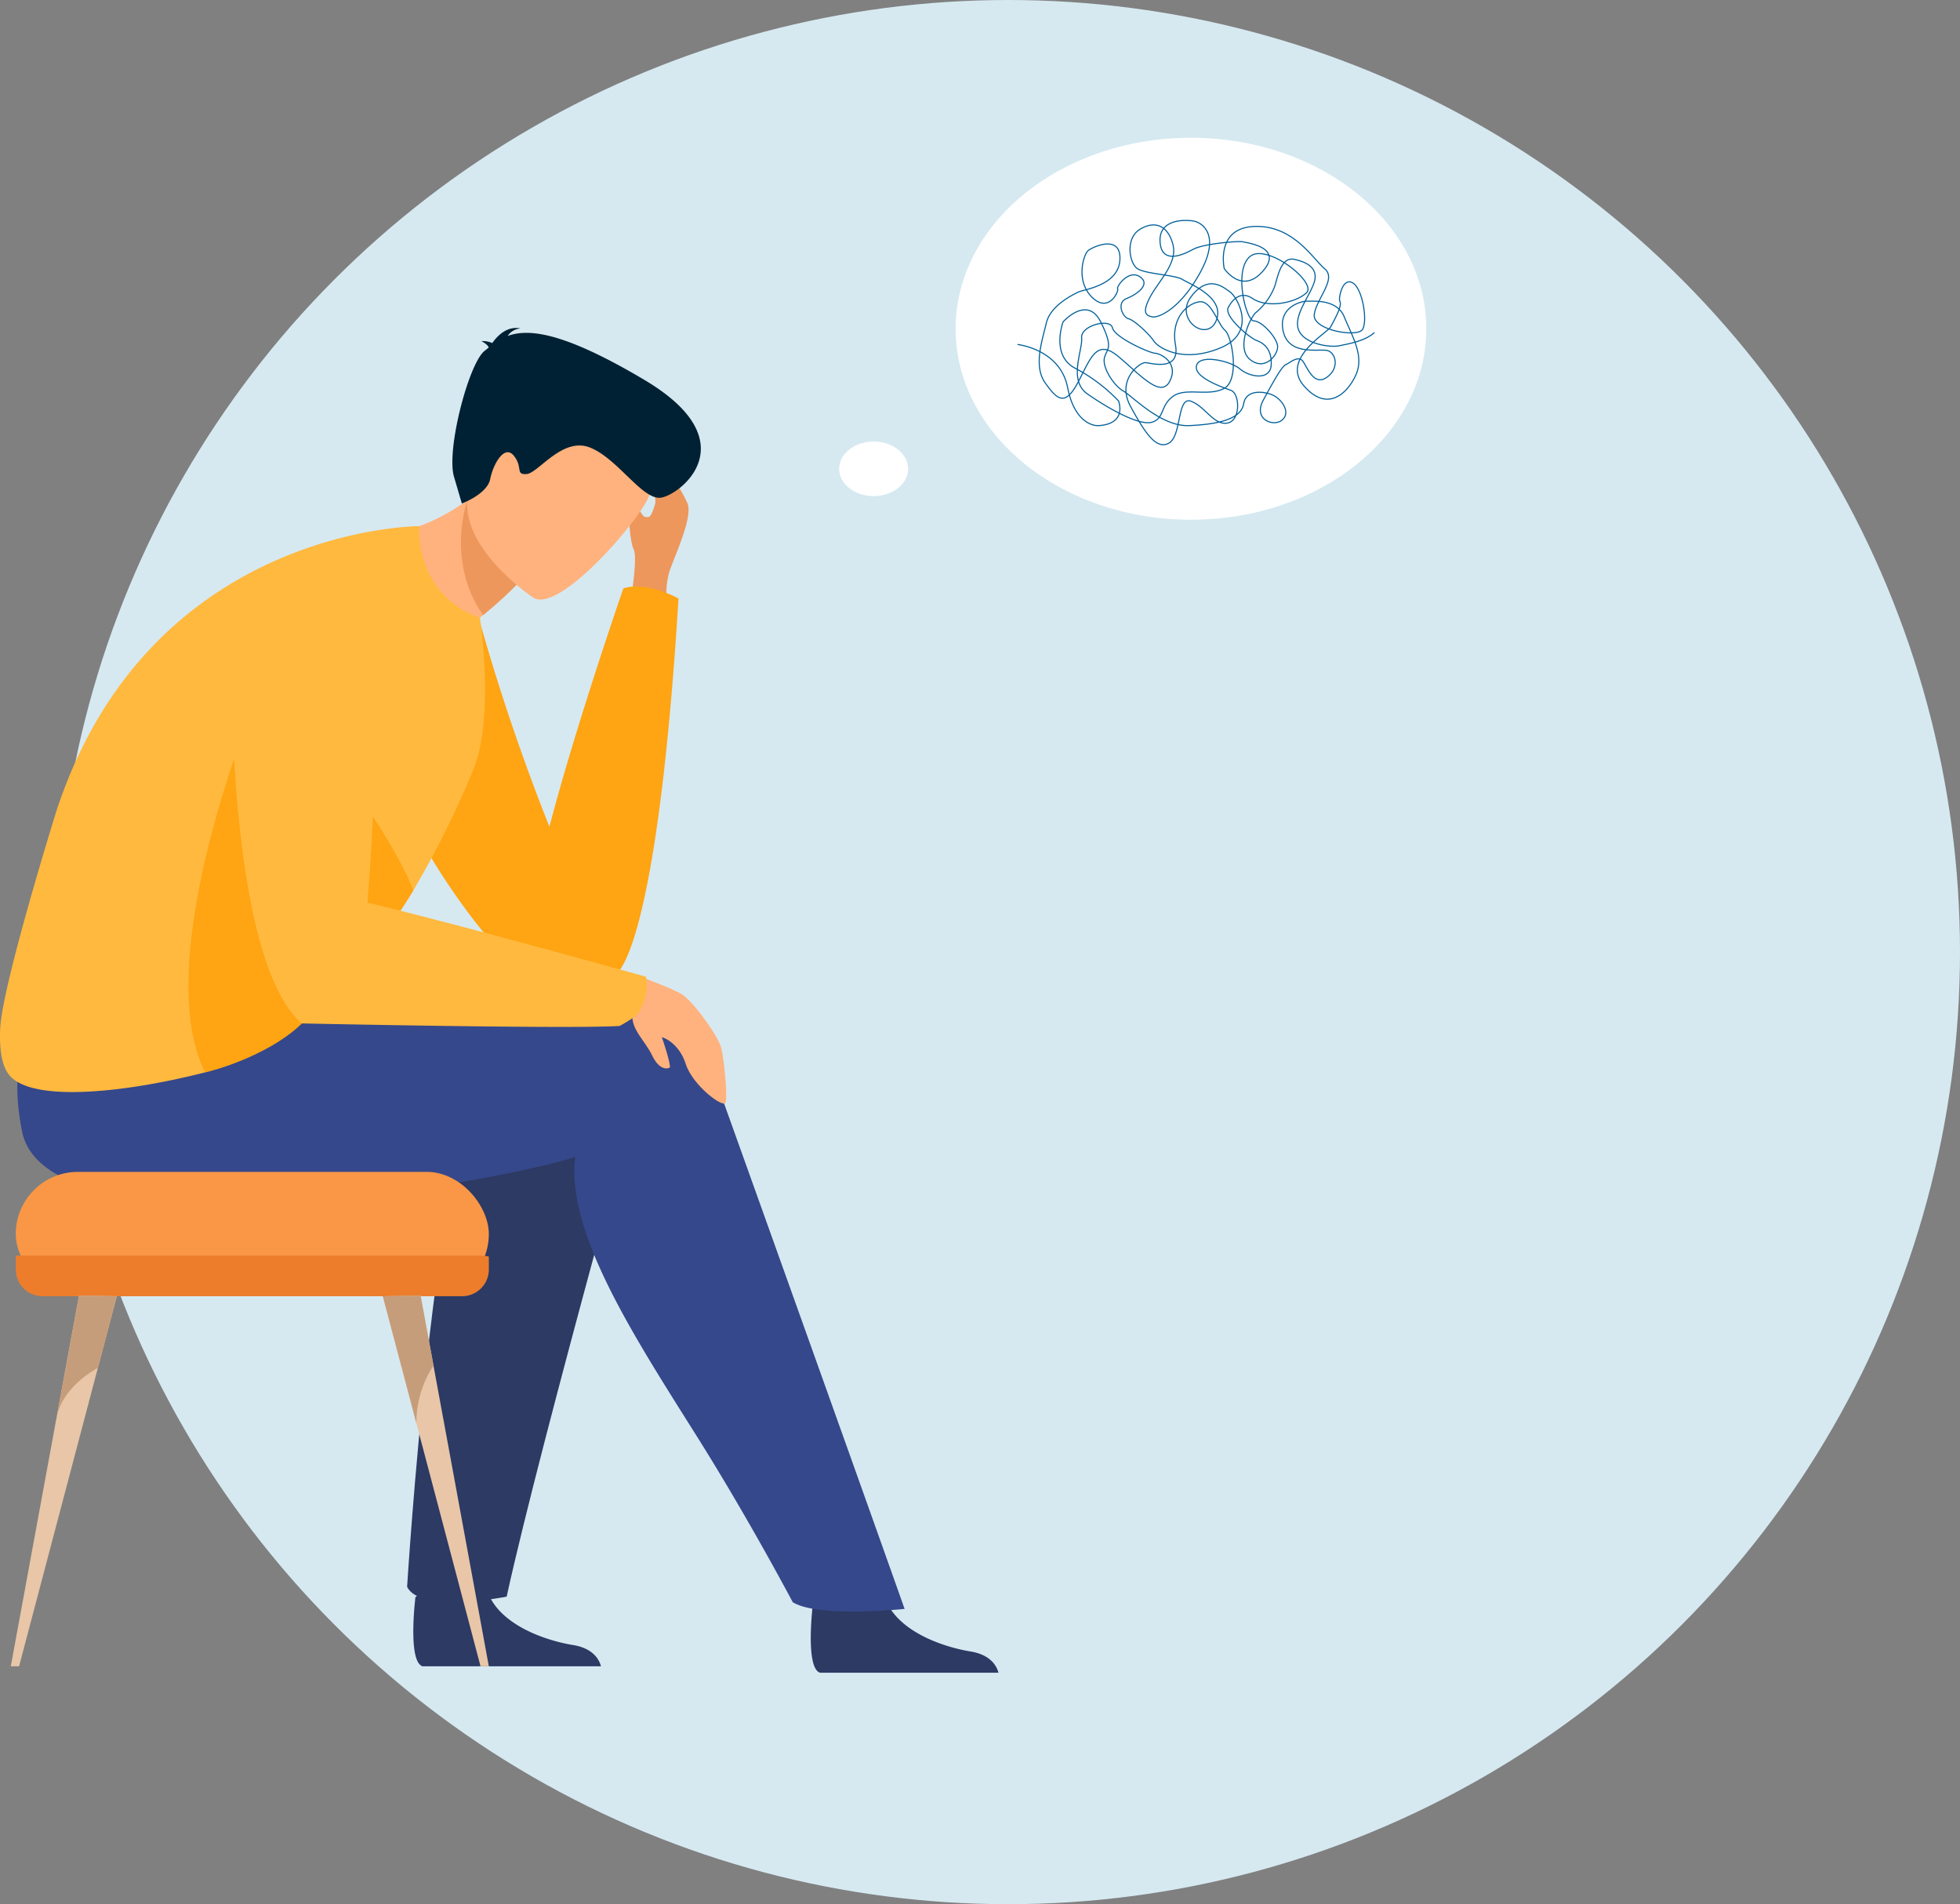 <svg xmlns="http://www.w3.org/2000/svg" width="448.885" height="436" viewBox="0 0 448.885 436">
  <rect x="0" y="0" width="448.885" height="436" fill="#808080" stroke="none"/>
  <g id="Gruppe_146" data-name="Gruppe 146" transform="translate(-1229.115 -329)">
    <circle id="Ellipse_16" data-name="Ellipse 16" cx="218" cy="218" r="218" transform="translate(1242 329)" fill="#d6e9f1"/>
    <g id="depression-new" transform="translate(339.818 4.11)">
      <path id="Pfad_241" data-name="Pfad 241" d="M1890.431,1778.7a2.113,2.113,0,0,0,.2.085h40.875c-.383-1.454-1.72-4.105-6.4-4.864-6.343-1.032-17.336-4.715-19.788-12.83-.075-.259-.146-.527-.21-.8-1.947-8.669-16.1,2.656-16.1,2.656s-.044.344-.1.934c-.329,3.181-1.168,13.472,1.52,14.819Z" transform="translate(-904.568 -1072.369)" fill="#2c3a64"/>
      <path id="Pfad_242" data-name="Pfad 242" d="M1940.081,1243.1s-26.583,94.427-34.591,130.945c0,0-19.731,3.959-22.8-2.242,0,0,6.357-102.83,18.053-115.892C1915.291,1239.662,1940.081,1243.1,1940.081,1243.1Z" transform="translate(-900.157 -683.573)" fill="#2c3a64"/>
      <g id="Gruppe_462" data-name="Gruppe 462" transform="translate(889.297 399.984)">
        <path id="Pfad_243" data-name="Pfad 243" d="M2099.691,741.215a19.617,19.617,0,0,1,.39-7.742c1.088-3.517,5.64-12.8,4.2-16.021s-6.652-11.9-9.869-11.872,3.381,9.284,2.476,12.174-1.2,3.127-2.322,2.871-2.818-5.791-3.384-4.5-.237,9.859.827,12-1.117,14.2-1.117,14.2l8.8-1.112Z" transform="translate(-1946.868 -677.384)" fill="#ed975d"/>
        <path id="Pfad_244" data-name="Pfad 244" d="M1927.242,829.544s-7.118-4.042-12.623-2.339c0,0-10.926,31.464-16.941,54.6a485.624,485.624,0,0,1-18.653-56.916s-14,19.336-19.056,32.193,25.154,57.967,36.875,61.509c12.233,3.7,10.006-.007,16.909-3.956C1915.975,911.755,1923.076,897.414,1927.242,829.544Z" transform="translate(-1771.848 -767.591)" fill="#ffa412"/>
        <path id="Pfad_245" data-name="Pfad 245" d="M2263.611,1784.74a2.17,2.17,0,0,0,.2.085h40.875c-.383-1.454-1.72-4.105-6.4-4.864-6.342-1.032-17.336-4.715-19.788-12.831-.076-.259-.146-.527-.209-.8-1.947-8.669-16.1,2.656-16.1,2.656s-.044.344-.1.934c-.329,3.181-1.168,13.472,1.52,14.819Z" transform="translate(-2076.016 -1476.92)" fill="#2c3a64"/>
        <path id="Pfad_246" data-name="Pfad 246" d="M1671.344,1210.756a53.117,53.117,0,0,0-8.9,5.4,24.956,24.956,0,0,0-1.364-4.7c-35.077-9.135-128.972-8.391-128.972-8.391s-20.187,5.057-14.26,34.443c5.454,27.042,95.607,14.521,124.728,6.408.681-.19,1.342-.388,1.978-.6-2.317,17.229,13.909,41.809,28.113,64.428,11.708,18.646,21.673,37.521,21.673,37.521,5.881,3.647,25.622,1.537,25.622,1.537-12.477-35.24-48.625-136.048-48.625-136.048Z" transform="translate(-1512.787 -1053.508)" fill="#35488b"/>
        <g id="Gruppe_461" data-name="Gruppe 461" transform="translate(81.147 0)">
          <path id="Pfad_247" data-name="Pfad 247" d="M1833.13,738.057s10.069,32.237,25.2,39.448c0,0,1.432-9.781-1.017-17.219,2-1.529,3.766-2.949,5.31-4.227a98.346,98.346,0,0,0,7.723-7l-2.249-15.719-1.524-10.667a48.476,48.476,0,0,1-7.532,7.018c-13.058,9.74-25.905,8.367-25.905,8.367Z" transform="translate(-1833.13 -690.305)" fill="#ffb27d"/>
          <path id="Pfad_248" data-name="Pfad 248" d="M1934.754,751.45s-5.071,13.955,3.583,26.369a98.324,98.324,0,0,0,7.723-7l-2.249-15.719a31.555,31.555,0,0,0-9.057-3.647Z" transform="translate(-1908.849 -712.065)" fill="#ed975d"/>
          <path id="Pfad_249" data-name="Pfad 249" d="M1954.308,695.349s-22.3-14.8-12.872-28.542,12.9-24.912,27.537-16.048,13.777,15.989,11.748,21.341-20.365,26.742-26.41,23.249Z" transform="translate(-1913.26 -633.542)" fill="#ffb27d"/>
          <path id="Pfad_250" data-name="Pfad 250" d="M1933.514,594.476c-.1-.373-.515-.842-1.644-1.476a5.2,5.2,0,0,1,2.473.442c1.046-1.52,3.327-4,6.452-3.347a3.928,3.928,0,0,0-2.939,1.724c4.864-1.781,12.955-.844,31.3,10.043,24.178,14.348,7.867,26.649,3.652,27s-9.794-9.011-16.1-11.5-11.828,5.857-14.487,6.071-.79-1.551-2.949-4.2-4.723,1.915-5.41,5.357-6.489,5.588-6.489,5.588l-1.8-6.127c-1.8-6.127,3.34-25.837,6.972-28.793C1932.865,595.008,1933.187,594.742,1933.514,594.476Z" transform="translate(-1902.745 -589.987)" fill="#002133"/>
        </g>
        <path id="Pfad_251" data-name="Pfad 251" d="M1608.743,832.1a219.032,219.032,0,0,1-13.624,27.32c-2.885,4.771-5.986,9.15-8.82,12.975l-.269.363c-5.581,7.508-14.116,9.577-13.853,11.46.534,3.779-9.008,12.84-24.739,16.86-18.255,4.664-39.409,6.91-44.756.739-1.788-2.073-2.383-5.884-2.186-10.621.39-9.979,12.95-50.164,12.95-50.164,21.485-65.024,83.016-65.024,83.016-65.024s-1.2,15.577,13.9,20.983c.02.034,3.547,22.863-1.62,35.108Z" transform="translate(-1500.462 -730.634)" fill="#ffb93e"/>
        <path id="Pfad_252" data-name="Pfad 252" d="M2092.51,1195.63s9.24,3.266,11.775,4.852,8.367,9.572,9.025,12.37,1.427,11.026.949,12.4-7.552-3.9-9.123-8.867-5.61-6.3-5.456-6.037,2.222,6.627,1.785,6.9-2.32.749-4.025-2.8-5.086-6.145-4.447-9.811-.48-9.008-.48-9.008Z" transform="translate(-1948.093 -1047.897)" fill="#ffb27d"/>
        <path id="Pfad_253" data-name="Pfad 253" d="M1706.274,1006.229c.532,3.778-9.313,12.316-25.047,16.336-13.123-26.108,11.828-85.875,11.828-85.875l27.032,57.191c-5.7,7.7-14.082,10.435-13.814,12.348Z" transform="translate(-1634.25 -852.12)" fill="#ffa412"/>
        <path id="Pfad_254" data-name="Pfad 254" d="M1817.419,1007.248c-2.886,4.771-5.986,9.15-8.821,12.974l-.268.364a21.817,21.817,0,0,1-9.243-6.9c-4.257-6.013-4.608-42.153-4.608-42.153S1811.911,993.061,1817.419,1007.248Z" transform="translate(-1722.761 -878.461)" fill="#ffa412"/>
        <path id="Pfad_255" data-name="Pfad 255" d="M1812.191,901.481s-42.16-11.8-63.8-16.965c1.907-25.532,8.157-102.723-31.162-71.822,0,0-2.971,82.725,16.08,99.481,0,0,61.158,1.3,72.8.583,0,0,3.422-1.771,4.271-2.951a11.65,11.65,0,0,0,1.805-8.323Z" transform="translate(-1664.227 -752.936)" fill="#ffb93e"/>
      </g>
      <g id="Gruppe_466" data-name="Gruppe 466" transform="translate(891.768 593.212)">
        <rect id="Rechteck_49" data-name="Rechteck 49" width="108.348" height="28.471" rx="14.236" transform="translate(1.134 0)" fill="#f99746"/>
        <path id="Pfad_266" data-name="Pfad 266" d="M1623.6,1460.944v2.961a6.121,6.121,0,0,1-6.1,6.1h-96.142a6.121,6.121,0,0,1-6.1-6.1V1460.7h106.6A6.357,6.357,0,0,1,1623.6,1460.944Z" transform="translate(-1514.114 -1441.537)" fill="#ed7d2b"/>
        <path id="Pfad_267" data-name="Pfad 267" d="M1534.871,1498.414l-4.335,16.416,0,0-18.044,68.322h-1.9l10.428-56.681c.01-.056.025-.112.037-.173l5.159-28.032,8.657.146Z" transform="translate(-1510.591 -1469.943)" fill="#e8c6a7"/>
        <path id="Pfad_268" data-name="Pfad 268" d="M1567.306,1498.406l-4.334,16.416,0,0c-.249.122-8.14,4.2-9.477,11.465l5.159-28.032Z" transform="translate(-1543.026 -1469.935)" fill="#c69d7b"/>
        <path id="Pfad_269" data-name="Pfad 269" d="M1884.171,1583.147h-1.9l-14.7-55.654v-.01l-3.342-12.655-.005,0-4.335-16.416,8.657-.146,2.951,16.028,2.208,12c.01.061.025.117.037.173Z" transform="translate(-1774.687 -1469.935)" fill="#e8c6a7"/>
        <path id="Pfad_270" data-name="Pfad 270" d="M1839.124,1586.787a.035.035,0,0,1-.029-.019C1839.053,1586.7,1839.065,1586.712,1839.124,1586.787Z" transform="translate(-1758.945 -1536.819)" fill="#e8c6a7"/>
        <path id="Pfad_271" data-name="Pfad 271" d="M1871.5,1514.288a23.888,23.888,0,0,0-3.927,13.194l-3.342-12.655-.005,0-4.335-16.416,8.657-.146Z" transform="translate(-1774.687 -1469.935)" fill="#c69d7b"/>
      </g>
      <g id="Gruppe_468" data-name="Gruppe 468" transform="translate(1090.484 356.439)">
        <g id="Gruppe_467" data-name="Gruppe 467" transform="translate(0 0)">
          <ellipse id="Ellipse_17" data-name="Ellipse 17" cx="53.893" cy="43.726" rx="53.893" ry="43.726" transform="translate(17.677)" fill="#fff"/>
          <ellipse id="Ellipse_18" data-name="Ellipse 18" cx="7.895" cy="6.248" rx="7.895" ry="6.248" transform="translate(-9 69.548)" fill="#fff"/>
        </g>
        <path id="Pfad_274" data-name="Pfad 274" d="M2348.83,474.112s9.743,1.033,11.462,9.857,6.761,8.71,6.761,8.71,6.647.229,4.927-5.617a38.437,38.437,0,0,0-9.885-7.479c-5.759-2.923-2.836-10.659-2.836-10.659s5.5-6.189,8.6,0,1.376,6.1.86,8.252,2.063,6.276,4.3,7.565,8.682,8.227,15.131,7.94,11.862-1.4,12.465-5.017,5.416-2.75,7.135-1.72,3.609,3.7,1.72,5.416-6.793,0-4.383-4.469,4.24-7.736,5.173-8.166,2.735-2.063,3.768-.946,2.493,6.019,5.589,3.869,2.063-5.846,0-6.189-8.769,1.2-9.971-4.469,4.556-6.876,5.5-6.792,6.792-.687,8.512,3.61,4.642,8.855,2.666,13.238-6.619,8.682-11.949,2.493,5.5-12.121,6.189-13.5,2.705-4.735,2.063-5.851c-.343-.6.6-5.5,2.923-4.207s3.525,8.939,2.235,10.745-11.518.087-11-3.526,5.159-8.082,2.407-10.4-7.222-10.058-16.161-9.715-6.875,9.628-6.875,9.628,4.039,6.1,8.855.6-3.609-6.446-4.556-6.706-9.113.43-11.432,1.72-7.306,3.526-7.566-1.806,6.1-4.986,7.822-4.643,6.1,3.009,1.46,11.6-9.715,10.575-11,10.315-2.58-.687-.6-4.469,6.446-7.822,5.243-12.208-4.213-5.416-7.565-3.353-2.407,7.652-.6,8.939,8.682,1.46,10.315,2.493,9.885,4.126,7.822,9.369-9.731-.173-5.767-5.416,7.487-2.063,8.95-1.033,6.446,9.2-2.32,12.808-14.271-.173-15.214-1.633-4.384-4.729-5.76-5.072-2.836-3.7-.43-4.643,5.589-3.266,3.01-4.986-5.416,2.32-5.073,2.75-1.977,5.759-5.846,1.977-1.977-9.885-.859-10.745,7.54-3.766,7.221,2.15-8.339,6.792-9.542,7.392-6.362,3.051-7.306,7.069-3.009,9.866-.257,13.735,4.556,5.416,7.479-.087,4.213-10.145,9.2-6.019,9.8,9.8,11.862,5.673-1.977-6.276-3.353-6.362-9.285-3.61-9.8-5.846-7.306-.517-7.049,2.32-3.1,9.715,1.29,12.808,11.692,7.306,14.7,6.533,1.977-3.783,4.9-5.932,8,.087,11.692-1.806,1.89-11.948.257-13.325-3.1-6.879-5.846-6.533-6.619,3.7-5.5,9.885-5.589,4.126-6.875,4.04-6.706,3.953-3.44,9.972,5.933,10.145,8.855,8.425,1.787-10.832,5.064-9.542,5.167,5.5,8.26,4.986,2.923-6.706.86-7.479-8.565-2.973-7.909-5.673,7.736-1.117,9.972.773,6.963,2.666,7.136-.946-1.72-4.986-3.353-5.589-7.9-5.829-6.362-7.736c0,0,1.977-4.213,5.416-1.89s9.885,1.033,12.378-1.29-9.026-11.432-12.9-8.339-.946,14.785.86,14.785,5.159,3.7,5.416,5.673-2.837,5.932-6.276,3.18.257-10.058,1.377-10.832a14.683,14.683,0,0,0,4.212-5.846c.773-2.32,1.46-6.962,4.556-6.276s5.589,2.15,4.469,5.416-4.9,7.736-3.439,10.918,7.393,3.869,9.285,3.439,5.759-.98,8-3.026" transform="translate(-2316.969 -426.78)" fill="none" stroke="#02609a" stroke-miterlimit="10" stroke-width="0.25"/>
      </g>
    </g>
  </g>
</svg>
